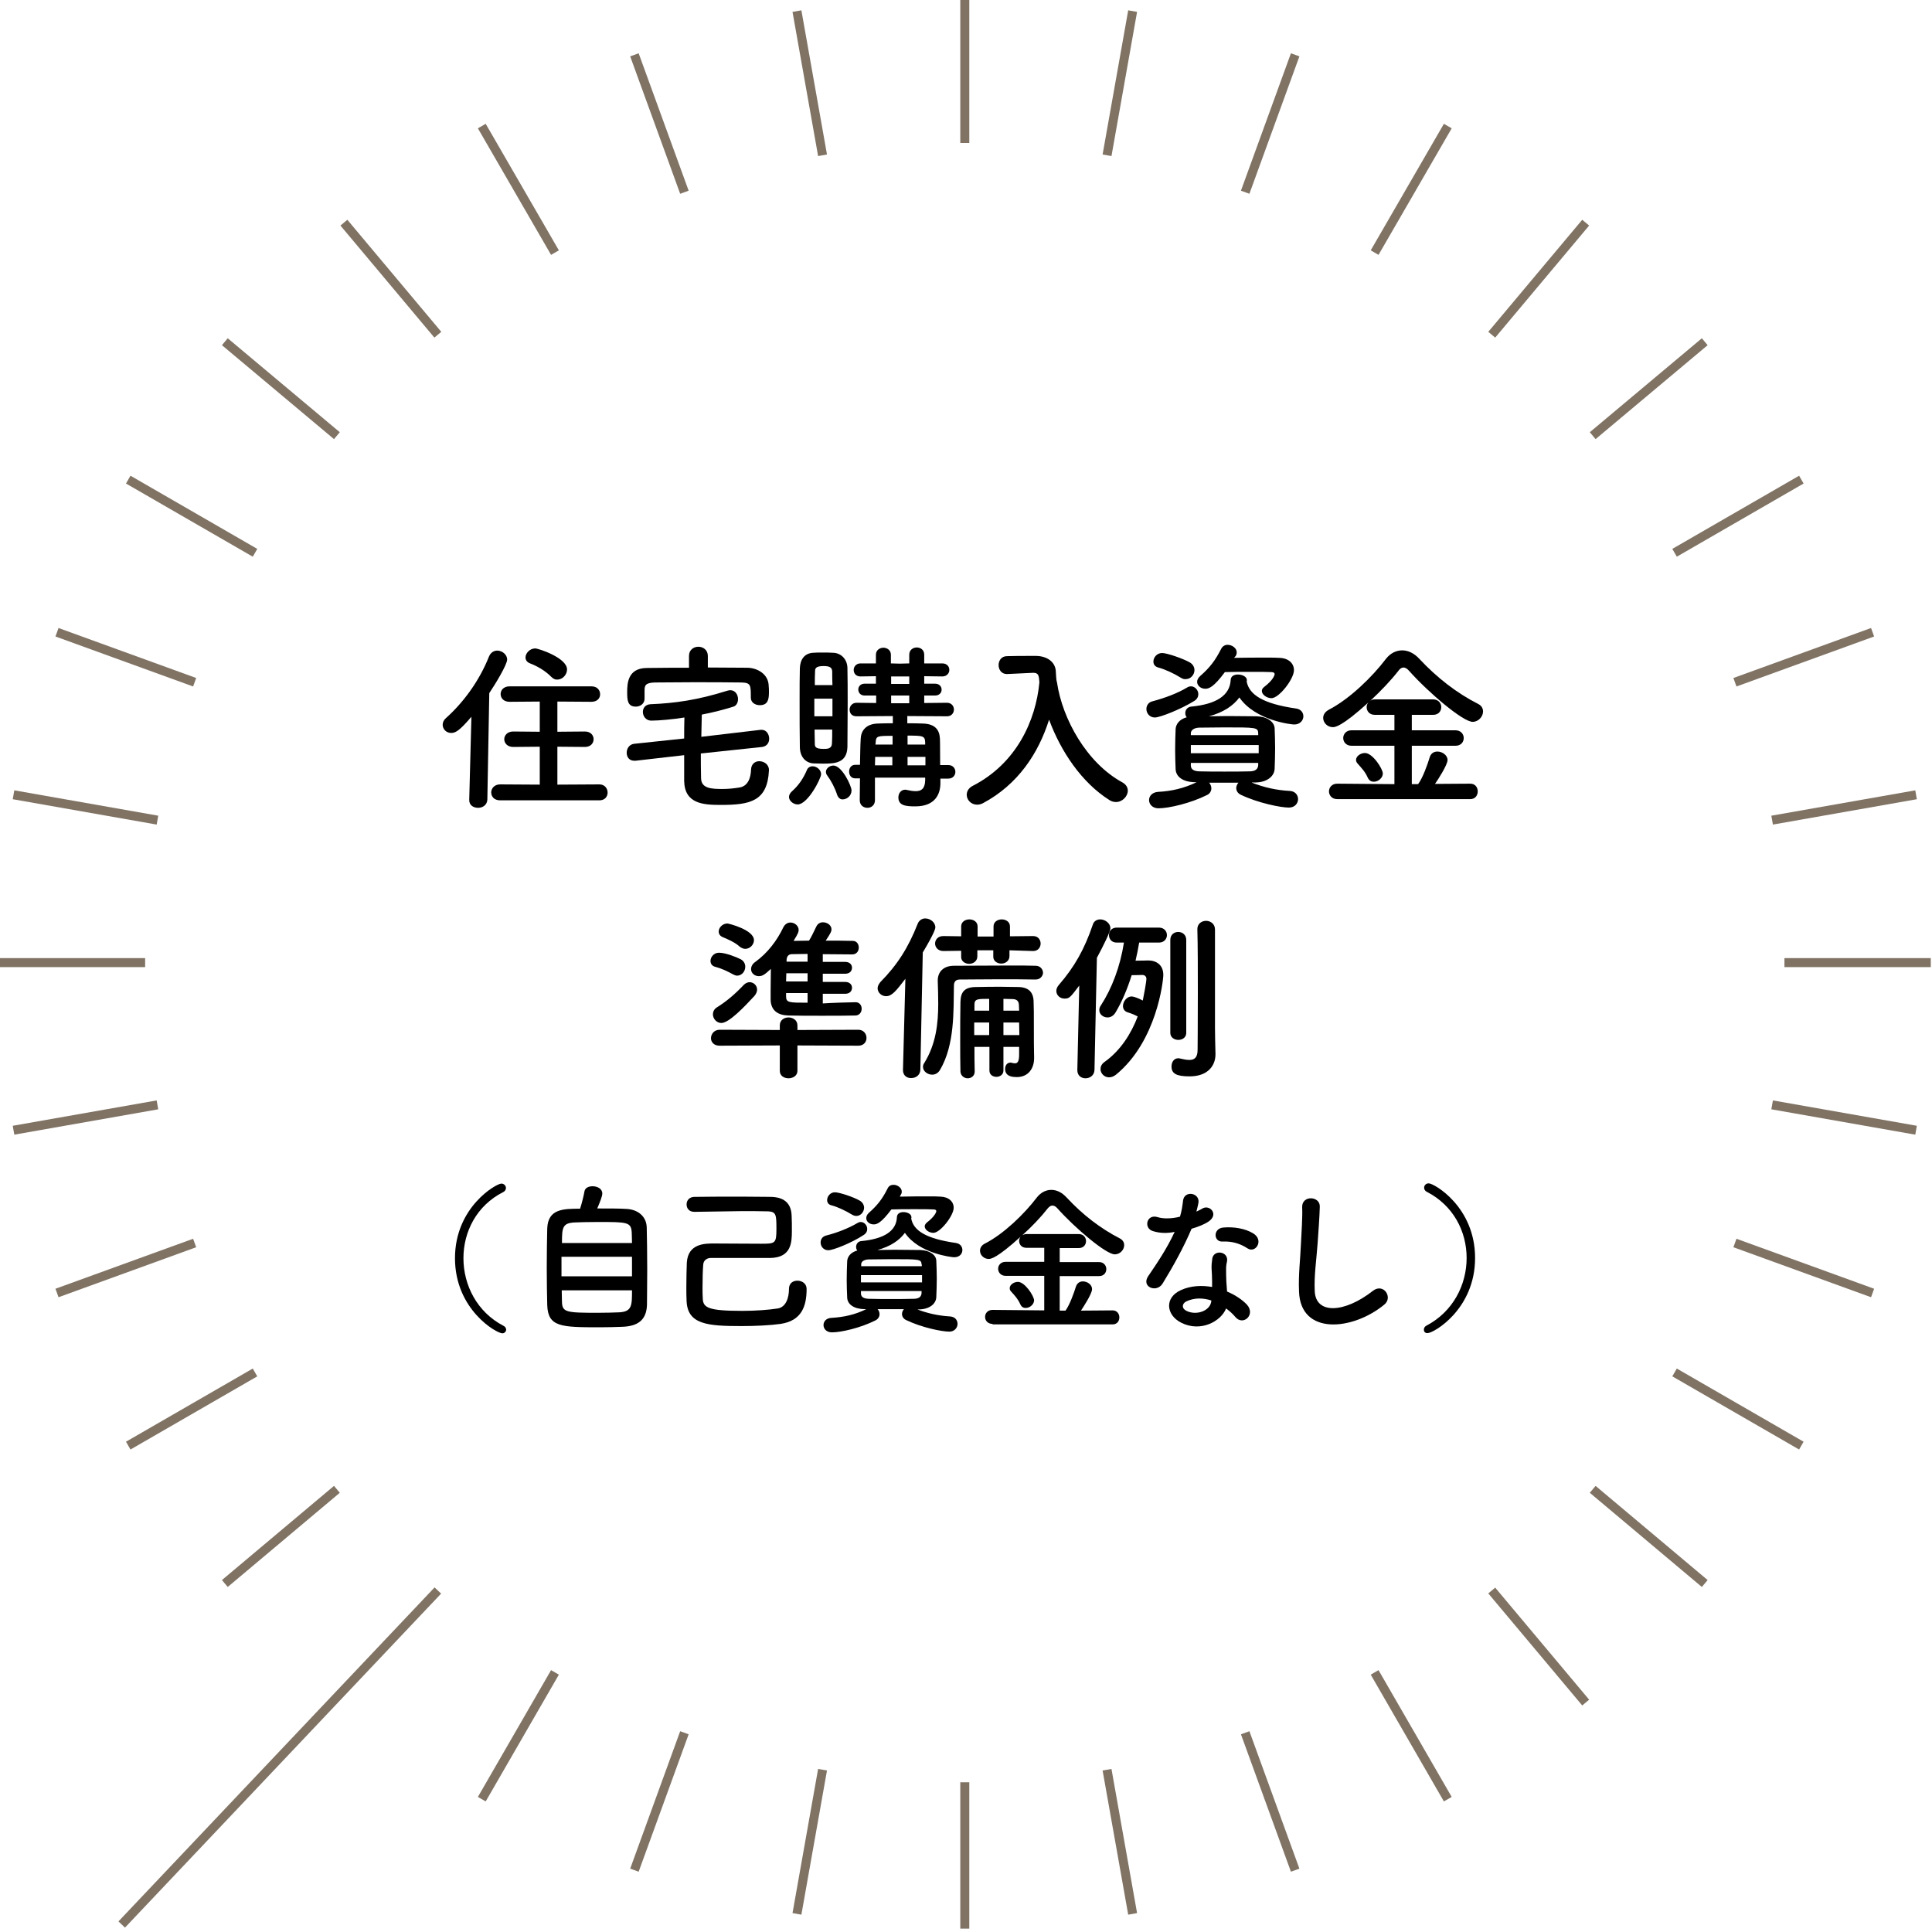 <?xml version="1.0" encoding="utf-8"?>
<!-- Generator: Adobe Illustrator 26.4.1, SVG Export Plug-In . SVG Version: 6.00 Build 0)  -->
<svg version="1.1" id="レイヤー_1" xmlns="http://www.w3.org/2000/svg" xmlns:xlink="http://www.w3.org/1999/xlink" x="0px"
	 y="0px" viewBox="0 0 800 800" style="enable-background:new 0 0 800 800;" xml:space="preserve">
<style type="text/css">
	.st0{fill:none;stroke:#807364;stroke-width:3.733;stroke-miterlimit:10;}
</style>
<g>
	<g>
		<path d="M195.2,296.8c-5.1,6-6.7,6.7-8.4,6.7c-2,0-3.5-1.6-3.5-3.4c0-0.9,0.4-1.9,1.3-2.7c7.3-6.5,13.9-15.5,17.9-25.6
			c0.7-1.6,2-2.4,3.4-2.4c2,0,4.1,1.6,4.1,3.7c0,2.1-4.9,10.2-7.4,13.9l-0.8,44.1c-0.1,2.2-1.9,3.4-3.8,3.4s-3.7-1-3.7-3.2
			c0-0.1,0-0.1,0-0.1L195.2,296.8z M207.1,331.4c-2.5,0-3.7-1.6-3.7-3.3c0-1.6,1.3-3.3,3.7-3.3l16.4,0.1v-15.7l-11,0.1
			c-2.4,0-3.7-1.6-3.7-3.2c0-1.6,1.3-3.2,3.7-3.2l11,0.1v-12.5l-12.5,0.1c-2.5,0-3.7-1.6-3.7-3.2c0-1.6,1.2-3.2,3.7-3.2h33.9
			c2.4,0,3.6,1.6,3.6,3.3c0,1.6-1.2,3.1-3.6,3.1l-14.1-0.1v12.5l11.4-0.1c2.4,0,3.6,1.6,3.6,3.2c0,1.6-1.2,3.2-3.6,3.2l-11.4-0.1
			v15.7l17.4-0.1c2.2,0,3.4,1.7,3.4,3.4c0,1.6-1.1,3.2-3.4,3.2H207.1z M228.3,280.3c-2.7-2.8-6.4-4.7-8.8-5.6
			c-1.3-0.5-1.9-1.4-1.9-2.5c0-1.7,1.8-3.7,4-3.7c1.4,0,13.2,3.9,13.2,8.7c0,2.2-1.9,4.2-4,4.2C230,281.5,229.1,281.1,228.3,280.3z"
			/>
		<path d="M290.2,312c0,3.4,0,6.8,0.1,10.3c0.1,4.2,4.3,4.4,8.9,4.4c2.2,0,4.4-0.2,6.9-0.6c3.6-0.5,4.8-4,4.9-7.5
			c0.1-2.3,1.7-3.4,3.4-3.4c1.9,0,4,1.3,4,3.6c0,0.1,0,0.1,0,0.2c-0.6,12.8-7.8,14.3-19.9,14.3c-7.2,0-15-0.4-15.2-9.9v-10.7
			l-20.1,2.3c-0.2,0-0.4,0-0.6,0c-2.1,0-3.1-1.6-3.1-3.3c0-1.7,1-3.4,3-3.7l20.8-2.2c0-2.9,0-5.7,0.1-8.7
			c-4.3,0.7-10.4,1.3-13.7,1.3c-2.2,0-3.5-1.8-3.5-3.6c0-1.6,1-3.1,3.2-3.2c10-0.4,19.4-1.7,31.8-5.6c0.4-0.1,0.8-0.2,1.2-0.2
			c2.1,0,3.2,1.9,3.2,3.7c0,1.3-0.6,2.7-1.9,3.1c-3.8,1.2-8.4,2.4-13.1,3.3c-0.1,3.1-0.1,6.1-0.2,9.2l24.6-2.9c0.1,0,0.3,0,0.4,0
			c2,0,3.1,1.9,3.1,3.7c0,1.6-0.9,3.1-2.9,3.4L290.2,312z M293.1,276.4c5.5,0,11.1,0.1,16.5,0.1c4,0.1,8.6,2.6,8.7,7.5
			c0.1,0.9,0.1,1.7,0.1,2.6c0,3-0.4,5.4-3.8,5.4c-1.9,0-3.7-1.1-3.7-3.1c0-0.1,0-0.1,0-0.1c0-5.2,0-6.1-4-6.2
			c-6-0.1-13.1-0.1-19.9-0.1c-5.7,0-11.2,0.1-15.8,0.1c-4,0.1-4.3,1.3-4.3,3.3v3.3v0.1c0,2.1-1.8,3.3-3.6,3.3c-3.5,0-3.6-2.8-3.6-6
			c0-3.5,0.2-9.9,8-10c5.8-0.1,11.7-0.1,17.6-0.1v-4.9c0-2.5,1.9-3.8,3.9-3.8c1.9,0,3.9,1.3,3.9,3.8V276.4z"/>
		<path d="M326.7,330c0-0.7,0.4-1.6,1.2-2.3c2.8-2.5,4.7-5.3,6.2-8.8c0.4-1.1,1.4-1.6,2.4-1.6c1.6,0,3.5,1.4,3.5,3.3
			c0,1.7-5.5,12.5-9.7,12.5C328.5,333.1,326.7,331.6,326.7,330z M340.7,316.2c-1.3,0-2.7-0.1-4-0.1c-3.4-0.3-5.5-3-5.5-6.9
			c-0.1-5.2-0.1-12.5-0.1-19.3c0-4.9,0-9.6,0.1-13.1c0.1-3.7,1.9-6.3,5.5-6.5c1.1-0.1,2.4-0.1,3.6-0.1c1.6,0,3.3,0,4.7,0.1
			c3.4,0.1,5.8,2.8,5.9,6.2c0.1,4.3,0.1,9.6,0.1,14.9c0,6.5-0.1,13.1-0.1,17.9C350.7,316.1,345.5,316.2,340.7,316.2z M344.7,289.3
			h-7.5v7.3h7.5V289.3z M344.7,283.7c-0.1-2.1-0.1-4-0.1-5.7c-0.1-1.6-1-2.2-3.6-2.2c-3.5,0-3.5,1.2-3.5,2.3
			c-0.1,1.5-0.1,3.4-0.1,5.6H344.7z M337.3,302.2c0,2.2,0.1,4.2,0.1,5.7c0,1.2,0.1,2.2,3.6,2.2c1.6,0,3.4,0,3.5-2.3
			c0.1-1.6,0.1-3.6,0.1-5.7H337.3z M346.6,329c-0.9-2.8-2.5-5.8-4-7.8c-0.4-0.5-0.6-1-0.6-1.6c0-1.4,1.5-2.6,3.1-2.6
			c3.5,0,7.5,8.4,7.5,10.3c0,2.2-1.9,3.7-3.6,3.7C348.1,331.1,347.1,330.5,346.6,329z M389.4,322.3v1.8c0,0.1,0,0.1,0,0.2
			c0,4.2-1.9,9.6-10.4,9.6c-3.9,0-7-0.3-7-3.7c0-1.6,1-3.2,2.8-3.2c0.2,0,0.4,0,0.7,0.1c1.3,0.3,2.6,0.5,3.7,0.5
			c2.3,0,3.8-1,3.9-4.5V322h-20.8v9.3c0,2.2-1.6,3.2-3.1,3.2c-1.6,0-3.2-1-3.2-3.2c0-3,0.1-6,0.1-9h-2c-1.7,0-2.5-1.4-2.5-2.8
			c0-1.4,0.8-2.8,2.5-2.8h2c0.1-4,0.1-7.6,0.3-10.8c0.1-3,1.9-6.2,7.2-6.3c1.8-0.1,3.9-0.1,6.1-0.1v-3l-15,0.1h-0.1
			c-1.9,0-2.8-1.3-2.8-2.8c0-1.3,1-2.8,2.9-2.8l8.1,0.1V288H358c-1.7,0-2.6-1.2-2.6-2.5c0-1.2,0.9-2.4,2.6-2.4h4.7v-3.1l-6.4,0.1
			c-1.9,0-2.8-1.3-2.8-2.7c0-1.3,1-2.7,2.8-2.7h6.4v-3.6c0-1.9,1.6-2.9,3.1-2.9s3.1,1,3.1,2.9v3.6l3.7,0.1l3.9-0.1v-3.6
			c0-2,1.6-3,3.1-3c1.6,0,3.1,1,3.1,3v3.6h7.5c1.9,0,2.9,1.3,2.9,2.7c0,1.3-1,2.7-2.9,2.7l-7.5-0.1v3.1h4.5c1.8,0,2.7,1.2,2.7,2.5
			c0,1.2-0.9,2.4-2.7,2.4h-4.5v3.1l9.4-0.1c1.9,0,2.9,1.4,2.9,2.8c0,1.4-1,2.8-2.8,2.8h-0.1l-16.4-0.1v3c2.2,0,4.4,0,6.3,0.1
			c5.5,0.1,7,2.9,7.2,6.2c0,0.3,0.1,1.4,0.1,11h3.4c1.9,0,2.9,1.4,2.9,2.8c0,1.4-1,2.8-2.9,2.8H389.4z M369.6,313.4h-7.2
			c0,1.1-0.1,2.3-0.1,3.5h7.2V313.4z M369.6,304.7c-6.3,0-6.9,0-7,2.8l-0.1,0.8h7.1V304.7z M376.5,280.1h-7.5v3.1h7.5V280.1z
			 M376.5,288h-7.5v3.2h7.5V288z M383.1,307.5c-0.1-2.8-0.8-2.9-7.3-2.9v3.7h7.3V307.5z M383.2,313.4h-7.4v3.5h7.4V313.4z"/>
		<path d="M437.7,282.7c2.2,14.9,12.2,33.2,27.1,41.3c1.6,0.9,2.2,2.2,2.2,3.4c0,2.3-2.2,4.7-4.9,4.7c-0.8,0-1.8-0.2-2.7-0.8
			c-11.6-7.3-20.2-20.3-25-33.3c-4.4,13.9-12.8,26.8-27.4,34.6c-0.8,0.4-1.6,0.6-2.4,0.6c-2.5,0-4.3-2-4.3-4.1
			c0-1.3,0.7-2.8,2.5-3.7c18.1-9.3,26.1-27,27.6-42.9c-0.2-2.8-0.4-3.9-2.5-3.9c-0.1,0-0.1,0-0.2,0l-10.6,0.5c-0.1,0-0.1,0-0.2,0
			c-2.2,0-3.4-1.8-3.4-3.7c0-1.8,1.1-3.7,3.5-3.7c3-0.1,6.4-0.1,9.7-0.1c0.8,0,1.6,0,2.4,0c4.5,0.1,8,2.5,8.1,6.6
			c0.1,1.3,0.1,2.8,0.4,4.2h0.1L437.7,282.7z"/>
		<path d="M478.2,297.1c-2.2,0-3.5-1.8-3.5-3.5c0-1.4,0.8-2.8,2.5-3.2c4.9-1.3,10.4-3.3,14.5-5.8c0.5-0.3,1-0.4,1.5-0.4
			c1.6,0,3,1.6,3,3.2c0,1-0.4,2-1.6,2.8C488.6,293.9,480.2,297.1,478.2,297.1z M518.4,324.1c5.2,2,10.1,3.1,15.6,3.4
			c2.4,0.1,3.5,1.8,3.5,3.4c0,1.7-1.3,3.5-3.8,3.5c-3.4,0-12.8-1.9-19.9-5.3c-1.3-0.6-1.9-1.7-1.9-2.8c0-0.8,0.4-1.6,0.9-2.2
			c-2.8,0-5.5,0-8.1,0c-1.3,0-2.7,0-4,0c0.5,0.6,0.9,1.5,0.9,2.3c0,1-0.5,2.2-1.8,2.8c-6.8,3.4-15.8,5.5-20.1,5.5
			c-2.5,0-3.9-1.7-3.9-3.4c0-1.6,1.2-3.2,3.7-3.4c5.7-0.3,10.8-1.5,16-4h-0.7c-5.1-0.1-7.8-2.3-8-5.3c-0.1-2.6-0.2-5.3-0.2-8
			c0-3.1,0.1-6,0.2-8.7c0.1-1.9,1.4-4,4.6-4.9c-0.4-0.4-0.6-1.1-0.6-1.7c0-1.3,0.8-2.5,2.4-2.7c10.4-1,16.1-4.6,16.4-11.1
			c0.1-1.6,1.5-2.2,3-2.2c1.8,0,3.7,0.9,3.7,2.3c0,0.1,0,0.2,0,0.3l-0.1,0.2c1,5.5,6.6,9.3,20.6,11.3c1.9,0.3,2.9,1.7,2.9,3.2
			c0,1.6-1.3,3.4-3.8,3.4c-1.1,0-16.1-1.6-22.7-11.2c-2.5,3.4-6.6,6.2-12.6,7.8c2.6,0,5.2-0.1,7.9-0.1c3.8,0,7.7,0.1,11.8,0.1
			c4.3,0.1,7.3,2.2,7.5,4.9c0.1,2.8,0.2,5.6,0.2,8.4s-0.1,5.5-0.2,8.4c-0.1,3.1-3.1,5.6-7.8,5.7H518.4z M488.9,280.6
			c-2.7-1.7-6.6-3.5-9.3-4.2c-1.4-0.4-2-1.3-2-2.5c0-1.6,1.4-3.5,3.6-3.5c2,0,8.4,2.2,11.3,3.8c1.5,0.8,2.1,2.1,2.1,3.3
			c0,1.9-1.6,3.7-3.5,3.7C490.3,281.3,489.7,281.1,488.9,280.6z M521.2,308.5h-28.1v3.4h28.1V308.5z M521,303.6
			c-0.1-2.4-0.9-2.4-13.9-2.4c-3.6,0-7.2,0.1-10.6,0.1c-2.2,0.1-3.3,1.1-3.4,2.2v0.9H521V303.6z M521,315.9h-27.9v1.2
			c0.1,1.6,1.4,2.2,3.4,2.3c3.4,0.1,6.9,0.1,10.5,0.1c3.6,0,7.2,0,10.7-0.1c2.1-0.1,3.2-0.9,3.3-2.6V315.9z M511,272.4
			c4.3-0.1,9.3-0.1,13.6-0.1c1.9,0,3.7,0,5.1,0.1c3.9,0.1,6.1,2.3,6.1,5.1c0,3.7-6.2,11.6-9.3,11.6c-2,0-4-1.5-4-3
			c0-0.6,0.3-1.1,0.9-1.6c3.8-2.9,4.4-4.9,4.4-5.4c0-0.4-0.4-0.8-1.3-0.8c-1.6-0.1-5-0.1-8.7-0.1c-3.7,0-7.6,0-10.6,0.1
			c-4.6,6.2-6.6,6.9-8.1,6.9c-1.9,0-3.4-1.3-3.4-2.9c0-0.7,0.4-1.6,1.3-2.4c4-3.5,6.2-6.4,8.7-11.3c0.6-1.1,1.6-1.6,2.6-1.6
			c1.9,0,3.8,1.4,3.8,3.1c0,0.5-0.1,1-0.4,1.5L511,272.4z"/>
		<path d="M553.7,330.9c-2.2,0-3.4-1.6-3.4-3.2c0-1.6,1.2-3.2,3.4-3.2l23.7,0.2v-15.9h-17.8c-2.2,0-3.4-1.6-3.4-3.2
			c0-1.6,1.2-3.2,3.4-3.2h17.8V296h-8.1c-2.3,0-3.4-1.6-3.4-3.2c0-0.7,0.2-1.3,0.7-1.9c-10.9,9.9-13.7,10.2-14.7,10.2
			c-2.3,0-4-1.9-4-3.8c0-1.3,0.7-2.5,2.3-3.4c8.7-4.5,18.1-13.7,23.7-21.1c1.8-2.3,4.2-3.5,6.7-3.5c2.4,0,4.9,1.1,7.1,3.5
			c7.3,7.8,15.5,14.2,24.4,18.7c1.4,0.7,2,1.9,2,3.1c0,2.1-1.9,4.3-4.3,4.3c-4,0-18.2-12-26.4-21.2c-0.8-0.9-1.6-1.3-2.2-1.3
			c-0.7,0-1.5,0.4-2.1,1.3c-3.1,4-7.3,8.4-11.7,12.5c0.5-0.4,1.2-0.6,2-0.6h24c2.2,0,3.4,1.6,3.4,3.2c0,1.6-1.1,3.2-3.4,3.2h-8.8
			v6.4h18.1c2.2,0,3.4,1.6,3.4,3.2c0,1.6-1.1,3.2-3.4,3.2h-18.1v15.9h2.6c1.9-2.5,3.9-8.1,4.8-11.1c0.5-1.7,1.8-2.4,3.2-2.4
			c2,0,4.2,1.5,4.2,3.5c0,2-4,8.2-5.2,9.9l14.6-0.1c2.1,0,3.1,1.6,3.1,3.2c0,1.6-1,3.2-3.1,3.2H553.7z M568.9,323.7
			c-1,0-1.9-0.4-2.5-1.6c-1.2-2.7-2.5-3.9-4.3-6c-0.4-0.4-0.6-1-0.6-1.4c0-1.6,1.9-2.9,3.7-2.9c3.2,0,7.4,6.6,7.4,8.5
			C572.6,322.1,570.7,323.7,568.9,323.7z"/>
		<path d="M303.6,403.5c-2.3-1.3-4.9-2.5-7.2-3.1c-1.5-0.3-2.2-1.3-2.2-2.5c0-1.6,1.4-3.4,3.5-3.4c2.8,0,7.2,1.8,9,2.7
			c1.3,0.7,1.9,1.9,1.9,3.1c0,1.9-1.4,3.7-3.4,3.7C304.8,404,304.2,403.8,303.6,403.5z M330.2,432.9v10.5c0,2-1.8,3.1-3.7,3.1
			c-1.8,0-3.6-1-3.6-3.1v-10.5l-24.9,0.1c-2.5,0-3.6-1.6-3.6-3.1c0-1.7,1.3-3.5,3.6-3.5l24.9,0.1v-1.9c0-2.2,1.8-3.3,3.6-3.3
			c1.8,0,3.7,1.1,3.7,3.3v1.9l25.2-0.1c2.2,0,3.4,1.7,3.4,3.4c0,1.6-1.1,3.2-3.4,3.2L330.2,432.9z M298.7,423.6
			c-2,0-3.5-1.8-3.5-3.6c0-1,0.5-2.2,1.7-2.9c4-2.5,7.5-5.5,11.1-9.3c0.7-0.7,1.6-1.1,2.4-1.1c1.6,0,3.1,1.3,3.1,3.1
			c0,0.8-0.4,1.8-1.2,2.7C308.4,416.7,301.9,423.6,298.7,423.6z M306.3,392c-1.9-1.8-5.2-3.2-6.9-3.9c-1.3-0.5-1.8-1.4-1.8-2.4
			c0-1.6,1.6-3.3,3.6-3.3c0.5,0,11,2.6,11,6.9c0,1.9-1.7,3.6-3.6,3.6C307.9,392.9,307.1,392.6,306.3,392z M354.3,415
			c1.6,0,2.5,1.3,2.5,2.7c0,1.3-0.8,2.7-2.5,2.8c-4.3,0.1-9.2,0.1-14,0.1c-4.9,0-9.6,0-13.8-0.1c-4.2-0.1-7.3-1.9-7.4-6.6
			c0-1,0-2.2,0-3.4c0-3.1,0.1-6.3,0.1-9.3c-2.5,2.3-3.4,3-5,3c-1.8,0-3.2-1.3-3.2-2.9c0-1,0.5-2.2,1.9-3.1
			c4.9-3.6,8.8-8.6,11.5-14.3c0.7-1.3,1.8-1.9,2.9-1.9c1.7,0,3.4,1.3,3.4,3.1c0,0.7-0.1,1.3-2.1,4.5c2.1,0,4.2-0.1,6.4-0.1
			c1-1.6,1.7-3.1,3-5.8c0.6-1.3,1.7-1.8,2.8-1.8c1.7,0,3.5,1.2,3.5,2.9c0,0.7-0.2,1.5-2.4,4.7c3.8,0,7.6,0,11.2,0.1
			c1.7,0,2.5,1.4,2.5,2.8c0,1.4-0.9,2.8-2.7,2.8c-4,0-8.1-0.1-12.2-0.1v3.2h9.3c1.9,0,2.8,1.2,2.8,2.4c0,1.3-0.9,2.5-2.8,2.5h-9.3
			v3.4h9.3c1.9,0,2.8,1.2,2.8,2.4c0,1.3-0.9,2.5-2.8,2.5h-9.3v4C345.3,415.2,350,415.1,354.3,415L354.3,415z M334.4,403h-8.8
			c0,1.1-0.1,2.2-0.1,3.4h8.9V403z M334.4,411.2h-8.9v1.3c0,2.7,1.1,2.7,8.9,2.7V411.2z M334.4,395c-2.3,0-4.6,0.1-6.5,0.1
			c-1.1,0-2.1,0.6-2.2,2.4v0.7h8.7V395z"/>
		<path d="M373.9,443.1l1-37.8c-3.7,4.8-5.5,7.2-8,7.2c-1.9,0-3.5-1.5-3.5-3.3c0-0.8,0.4-1.6,1.1-2.5c7.1-7.2,11.6-14.3,15.5-24.2
			c0.6-1.5,1.9-2.2,3.1-2.2c2.1,0,4.2,1.6,4.2,3.7c0,0.3,0,1.7-5.2,10.4l-1,48.6c-0.1,2.2-1.9,3.4-3.7,3.4
			C375.6,446.5,373.9,445.4,373.9,443.1L373.9,443.1z M428.8,405.6c-4.3-0.1-9.9-0.1-15.5-0.1c-5.6,0-11.3,0.1-15.9,0.1
			c-1.6,0-2.4,0.9-2.4,2.5c-0.2,10.5,0.4,24.5-5.8,35c-0.8,1.3-2,1.9-3.2,1.9c-1.9,0-3.8-1.4-3.8-3.2c0-0.5,0.1-1.1,0.5-1.6
			c4.9-7.9,5.8-16.5,5.8-24.6c0-3.2-0.1-6.4-0.2-9.5c0-0.1,0-0.1,0-0.1c0-3.4,2.2-6.1,6.7-6.1c6.9,0,15.8-0.1,23.5-0.1
			c3.9,0,7.4,0,10.3,0.1c2,0,3.1,1.5,3.1,3C431.8,404.1,430.8,405.6,428.8,405.6L428.8,405.6z M418,393.5v2.4c0,2-1.7,3.1-3.4,3.1
			c-1.6,0-3.3-1-3.3-2.8v-2.7h-6.6v2.5c0,2-1.7,3.1-3.4,3.1c-1.6,0-3.3-1-3.3-2.8v-2.6l-7.4,0.1c-2.2,0-3.4-1.6-3.4-3.1
			s1.1-3.1,3.4-3.1l7.4,0.1v-4.1c0-1.9,1.7-2.9,3.4-2.9c1.7,0,3.4,1,3.4,2.9v4.2h6.6v-4.2c0-1.9,1.7-2.9,3.4-2.9
			c1.7,0,3.4,1,3.4,2.9v4.1l9.6-0.1c2.1,0,3.1,1.6,3.1,3.1s-1,3.1-3.1,3.1L418,393.5z M422,433.5h-6.5v9.8c0,1.7-1.5,2.6-2.9,2.6
			c-1.5,0-2.9-0.9-2.9-2.6v-9.8h-6.2c0,3.4,0,6.8,0.1,10.1v0.1c0,1.8-1.4,2.8-2.9,2.8c-1.4,0-2.9-1-3-2.8c-0.1-4-0.1-8.2-0.1-12.4
			c0-5.8,0-11.6,0.1-16.4c0.1-4.3,1.8-6.2,6.6-6.2c4-0.1,7-0.1,10.3-0.1c2.2,0,4.4,0.1,7.1,0.1c4.3,0.1,6.3,2.2,6.3,6.3
			c0.1,1.9,0.1,5.5,0.1,9c0,5.9,0,10.8,0.1,13.7c0,0.1,0,0.3,0,0.5c0,4.1-2.3,7.8-7.2,7.8c-4.2,0-4.8-1.9-4.8-3.4
			c0-1.3,0.7-2.6,2.2-2.6c0.2,0,0.4,0,0.6,0.1c0.4,0.1,0.9,0.2,1.3,0.2c1,0,1.7-0.7,1.7-3.6V433.5z M409.6,423.4h-6.2v5.2h6.2V423.4
			z M409.6,413.6c-4.8,0-6.1,0-6.1,2.4v2.5h6.1V413.6z M422,418.5c0-1-0.1-1.8-0.1-2.5c-0.1-1.3-0.7-2.2-2.4-2.3
			c-1.5,0-2.8-0.1-4-0.1v4.9H422z M415.5,423.4v5.2h6.6c0-1.6-0.1-3.4-0.1-5.2H415.5z"/>
		<path d="M446.1,443.1l0.8-35c-3.7,4.9-4.1,5.4-6.1,5.4c-1.9,0-3.4-1.4-3.4-3.2c0-0.7,0.3-1.6,1-2.4c6.6-7.6,10.7-15,14.1-25
			c0.5-1.6,1.8-2.2,3.1-2.2c2,0,4.2,1.6,4.2,3.7c0,1.3-3,7.4-5.6,12.2l-1,46.5c-0.1,2.2-1.9,3.4-3.7,3.4
			C447.7,446.5,446.1,445.4,446.1,443.1L446.1,443.1z M471.7,390.3c-0.4,2.5-0.9,5-1.5,7.5c2.6,0,5-0.1,5.2-0.1c3.5,0,6.3,1.9,6.3,6
			c0,2.4-2.7,27.5-19.6,41.3c-1,0.8-2,1.1-2.9,1.1c-1.9,0-3.5-1.6-3.5-3.4c0-1,0.4-2.1,1.7-3c6.6-4.7,11-11.7,13.7-18.8
			c-1.3-0.7-2.5-1.2-4.1-1.7c-1.4-0.4-2-1.5-2-2.6c0-1.9,1.6-4,3.6-4c0.7,0,2.8,0.7,4.6,1.7c0.4-1.8,1.5-7.8,1.5-9
			c0-1.1-0.9-1.6-1.6-1.6c0,0-2.5,0.1-4.5,0.1c-1.8,5.8-4.1,11.1-6.6,15.3c-0.9,1.6-2.2,2.2-3.4,2.2c-1.8,0-3.4-1.3-3.4-3
			c0-0.6,0.1-1.2,0.6-1.9c4.6-7.1,8-16,9.6-26.1h-3c-2.2,0-3.2-1.6-3.2-3.1s1-3.1,3.2-3.1h17.5c2.2,0,3.3,1.6,3.3,3.1
			s-1.1,3.1-3.3,3.1H471.7z M484.6,389.2c0-2.2,1.6-3.3,3.3-3.3c1.6,0,3.3,1.1,3.3,3.3v38.5c0,1.9-1.6,2.9-3.3,2.9
			c-1.6,0-3.3-1-3.3-2.9V389.2z M503.1,425.7c0,1.2,0.1,8,0.2,10.6c0,0.1,0,0.2,0,0.3c0,4.6-3.1,9.1-10.7,9.1
			c-5.6,0-7.5-1.2-7.5-4.1c0-1.8,1-3.4,2.8-3.4c0.2,0,0.4,0,0.7,0.1c1.3,0.3,2.7,0.6,3.9,0.6c2,0,3.4-0.9,3.4-4.2
			c0,0,0.1-10.9,0.1-23.4c0-9.3,0-19.5-0.2-26.5c0-0.1,0-0.1,0-0.1c0-2.2,1.8-3.4,3.6-3.4c1.8,0,3.7,1.2,3.7,3.6V425.7z"/>
		<path d="M208,552.1c-2.4,0-19.6-9.8-19.6-31.1c0-21.2,17.1-30.9,19.2-30.9c1.1,0,1.9,0.9,1.9,1.8c0,0.6-0.3,1.3-1.1,1.7
			c-11.1,5.6-16.5,16.5-16.5,27.4c0,11.1,5.6,22.3,16.6,28c0.7,0.3,1.1,1,1.1,1.7C209.5,551.4,208.9,552.1,208,552.1z"/>
		<path d="M259.6,500.6c4.7,0.3,8.1,3.2,8.2,7.7c0.1,4.3,0.2,11.1,0.2,17.6c0,5.6-0.1,11-0.1,14.4c-0.2,6.3-3.8,8.9-10.3,9.1
			c-2.6,0.1-5.9,0.2-9.2,0.2c-16.1,0-21.5-0.1-21.8-9.2c-0.1-4-0.2-9.7-0.2-15.5c0-5.8,0.1-11.8,0.2-16.2c0.3-8.1,6.5-8.2,13.6-8.2
			c0.8-2.5,1.5-5.4,1.8-7.1c0.2-1.5,1.7-2.2,3.4-2.2c1.9,0,4,1,4,3c0,1.1-0.9,3.4-2.1,6.2C252,500.4,257,500.4,259.6,500.6z
			 M261.7,520.4h-29.2v8.1h29.2V520.4z M261.7,514.7c0-1.5-0.1-3-0.1-4.1c-0.2-4.6-1.7-4.6-14-4.6c-4,0-7.8,0.1-9.9,0.2
			c-4.8,0.3-5,2.2-5,8.5H261.7z M232.6,534.2c0,1.8,0.1,3.5,0.1,4.8c0.1,4.4,1.7,4.6,14.9,4.6c3.3,0,6.7-0.1,8.9-0.2
			c5.2-0.3,5.2-2.9,5.2-9.1H232.6z"/>
		<path d="M287.5,501.8c-2.2,0-3.2-1.5-3.2-3.1s1.1-3.1,3.3-3.1c6.5-0.1,12.8-0.1,19.2-0.1c4.2,0,8.3,0.1,12.4,0.1
			c5,0.1,8.4,2.2,8.6,7.8c0.1,1.9,0.1,4,0.1,6.1c0,5-0.2,11.2-8.9,11.4c-1.7,0-3.5,0-5.4,0c-5.4,0-11.4,0-15.6,0c-1.5,0-2.8,0-3.7,0
			c-1.7,0-3,1.1-3.1,2.7c-0.2,2.2-0.3,5.9-0.3,9.4c0,1.7,0,3.2,0.1,4.6c0.1,3.9,2.2,5.2,16.4,5.2c5.4,0,10.9-0.4,14.7-1
			c3.4-0.6,4.6-4.5,4.6-8.1c0-2.4,1.7-3.4,3.5-3.4c1.9,0,3.8,1.2,3.8,3.4c0,7.1-2,13.2-10.8,14.5c-4.4,0.6-10.3,0.9-16.2,0.9
			c-14.1,0-22.3-0.7-22.7-10.4c-0.1-1.7-0.1-3.8-0.1-5.7c0-3.8,0.1-7.6,0.2-10.2c0.5-7.9,7.5-7.9,11.2-7.9c5.2,0,13,0.1,19.6,0.1
			c5.8,0,6.3-0.1,6.3-6.1c0-5.8-0.1-7.1-3.3-7.3c-3.6-0.1-7.3-0.1-11.1-0.1C300.8,501.6,294.3,501.7,287.5,501.8L287.5,501.8z"/>
		<path d="M343,517.7c-2,0-3.2-1.6-3.2-3.2c0-1.3,0.7-2.5,2.3-2.9c4.4-1.1,9.3-3,13-5.2c0.5-0.3,0.9-0.4,1.3-0.4
			c1.5,0,2.7,1.4,2.7,2.9c0,0.9-0.4,1.8-1.5,2.5C352.4,514.8,344.9,517.7,343,517.7z M379.3,542c4.6,1.8,9.1,2.8,14,3.1
			c2.2,0.1,3.2,1.6,3.2,3.1c0,1.5-1.2,3.2-3.4,3.2c-3.1,0-11.5-1.7-17.9-4.8c-1.1-0.5-1.7-1.5-1.7-2.5c0-0.7,0.3-1.5,0.8-2
			c-2.5,0-4.9,0-7.3,0c-1.2,0-2.4,0-3.6,0c0.5,0.5,0.8,1.3,0.8,2.1c0,0.9-0.5,1.9-1.6,2.5c-6.1,3.1-14.2,5-18.1,5
			c-2.3,0-3.5-1.5-3.5-3c0-1.5,1.1-2.9,3.3-3c5.1-0.3,9.7-1.3,14.4-3.6H358c-4.6-0.1-7.1-2.1-7.2-4.8c-0.1-2.4-0.2-4.8-0.2-7.2
			c0-2.8,0.1-5.4,0.2-7.9c0.1-1.7,1.3-3.6,4.2-4.4c-0.4-0.4-0.5-1-0.5-1.5c0-1.1,0.7-2.3,2.2-2.4c9.3-0.9,14.5-4.1,14.7-10
			c0.1-1.4,1.3-2,2.7-2c1.6,0,3.3,0.8,3.3,2.1c0,0.1,0,0.2,0,0.3l-0.1,0.2c0.9,5,6,8.4,18.6,10.2c1.7,0.3,2.6,1.5,2.6,2.9
			c0,1.5-1.1,3-3.4,3c-1,0-14.5-1.5-20.4-10.1c-2.3,3.1-5.9,5.6-11.4,7.1c2.4,0,4.7-0.1,7.1-0.1c3.4,0,6.9,0.1,10.6,0.1
			c3.9,0.1,6.6,2,6.7,4.4c0.1,2.6,0.2,5,0.2,7.5c0,2.5-0.1,5-0.2,7.6c-0.1,2.8-2.8,5-7.1,5.1H379.3z M352.7,502.9
			c-2.4-1.5-6-3.2-8.4-3.8c-1.3-0.3-1.8-1.2-1.8-2.2c0-1.5,1.3-3.2,3.2-3.2c1.8,0,7.6,1.9,10.2,3.4c1.3,0.7,1.9,1.9,1.9,3
			c0,1.7-1.4,3.4-3.2,3.4C354,503.5,353.4,503.3,352.7,502.9z M381.8,528h-25.3v3h25.3V528z M381.6,523.6c-0.1-2.2-0.8-2.2-12.5-2.2
			c-3.2,0-6.5,0.1-9.5,0.1c-2,0.1-3,1-3,2v0.8h25.1V523.6z M381.6,534.6h-25.1v1.1c0.1,1.5,1.3,2,3.1,2.1c3,0.1,6.2,0.1,9.4,0.1
			c3.2,0,6.5,0,9.6-0.1c1.9-0.1,2.9-0.8,3-2.4V534.6z M372.6,495.5c3.9-0.1,8.4-0.1,12.2-0.1c1.8,0,3.3,0,4.6,0.1
			c3.5,0.1,5.5,2.1,5.5,4.6c0,3.3-5.6,10.4-8.4,10.4c-1.8,0-3.6-1.3-3.6-2.7c0-0.5,0.3-1,0.8-1.5c3.4-2.6,4-4.4,4-4.8
			c0-0.4-0.3-0.7-1.2-0.7c-1.5-0.1-4.5-0.1-7.9-0.1c-3.3,0-6.9,0-9.5,0.1c-4.2,5.6-6,6.2-7.3,6.2c-1.7,0-3.1-1.1-3.1-2.6
			c0-0.7,0.3-1.5,1.1-2.2c3.6-3.2,5.6-5.8,7.8-10.2c0.5-1,1.4-1.4,2.4-1.4c1.7,0,3.4,1.3,3.4,2.8c0,0.5-0.1,0.9-0.4,1.3L372.6,495.5
			z"/>
		<path d="M411,548.2c-2,0-3.1-1.4-3.1-2.9c0-1.5,1.1-2.9,3.1-2.9l21.4,0.2v-14.3h-16c-2,0-3.1-1.5-3.1-2.9c0-1.5,1.1-2.9,3.1-2.9
			h16v-5.8h-7.3c-2.1,0-3.1-1.4-3.1-2.9c0-0.6,0.2-1.2,0.6-1.7c-9.8,8.9-12.3,9.2-13.2,9.2c-2.1,0-3.6-1.7-3.6-3.4
			c0-1.1,0.6-2.3,2.1-3c7.8-4,16.3-12.3,21.4-19c1.6-2.1,3.8-3.2,6-3.2c2.2,0,4.4,1,6.4,3.2c6.6,7.1,14,12.8,22,16.9
			c1.3,0.7,1.8,1.7,1.8,2.8c0,1.9-1.7,3.8-3.9,3.8c-3.6,0-16.4-10.8-23.8-19.1c-0.7-0.8-1.4-1.1-2-1.1c-0.7,0-1.3,0.4-1.9,1.1
			c-2.8,3.6-6.6,7.6-10.6,11.2c0.5-0.3,1.1-0.5,1.8-0.5h21.6c2,0,3,1.5,3,2.9c0,1.5-1,2.9-3,2.9h-7.9v5.8h16.3c2,0,3,1.5,3,2.9
			c0,1.5-1,2.9-3,2.9h-16.3v14.3h2.4c1.7-2.3,3.5-7.3,4.3-9.9c0.5-1.5,1.6-2.2,2.9-2.2c1.8,0,3.8,1.3,3.8,3.2s-3.6,7.4-4.6,8.9
			l13.1-0.1c1.9,0,2.8,1.5,2.8,2.9c0,1.5-0.9,2.9-2.8,2.9H411z M424.7,541.6c-0.9,0-1.7-0.4-2.2-1.5c-1.1-2.4-2.2-3.5-3.9-5.4
			c-0.4-0.4-0.5-0.9-0.5-1.3c0-1.4,1.7-2.6,3.4-2.6c2.9,0,6.7,5.9,6.7,7.7C428.1,540.2,426.4,541.6,424.7,541.6z"/>
		<path d="M477.5,509.8c-4.1-1.1-2.8-7.3,1.9-5.8c2.2,0.7,5.7,0.7,9.2-0.2c0.7-2.2,1-4.4,1.3-6.8c0.6-4,6.5-3.2,6.4,0.6
			c-0.1,1-0.5,2.5-0.9,4.1c0.8-0.4,1.5-0.7,2.2-1.1c3-2.2,7.3,2,3,5.1c-1.7,1.2-4.4,2.3-7.2,3.1c-3.2,7.6-7.7,15.7-12,22.7
			c-2.5,4-8.9,1.4-6-3c3.8-5.6,7.7-11.3,11-18.4C483,510.8,480.1,510.6,477.5,509.8z M489.1,547.7c-6.3-3.2-7-10.4-0.1-13.5
			c4.2-1.9,8.7-2,12.9-1.3c0-0.7,0-1.5,0-2.4c0-1.7-0.1-3.4-0.2-5c-0.1-1.3,0.1-3.2,0.3-4.5c0.8-3.7,6.7-2.8,6.1,1.2
			c-0.2,1-0.4,1.7-0.4,3.2c0,1.5,0,3.2,0.1,5.2c0.1,1.3,0.2,2.7,0.3,4.2c3.6,1.5,6.5,3.6,8.2,5.4c3.8,4.2-1.6,9-4.8,5.1
			c-1-1.2-2.3-2.4-3.8-3.5C505.6,547.1,497.2,551.8,489.1,547.7z M491.2,538.9c-1.8,0.9-2,2.9,0.1,3.9c4,2,9.5,0.1,10.2-3.6
			c0.1-0.2,0-0.5,0.1-0.7C498.2,537.4,494.5,537.3,491.2,538.9z M506.2,514.1c-3.7,0.2-4-5.4,0.3-5.8c4.4-0.4,9.1,0.4,12.4,2.4
			c4.6,2.8,1.1,8.3-2.2,6.3C513.5,514.9,510.1,513.9,506.2,514.1z"/>
		<path d="M537.9,534.8c-0.3-7.1,0.5-12.8,0.8-19.9c0.2-4.4,0.7-11,0.5-15.1c-0.1-5,7.5-4.6,7.3-0.1c-0.1,4.2-0.6,10.6-0.9,15.1
			c-0.5,7.1-1.5,13.2-1.2,19.8c0.4,9.8,12.4,9.1,24.1-0.1c4.4-3.4,8.5,2.8,4.6,5.8C560,551,538.5,553,537.9,534.8z"/>
		<path d="M589.6,550.6c0-0.7,0.3-1.3,1.1-1.7c11-5.8,16.6-16.9,16.6-28c0-10.9-5.4-21.7-16.5-27.4c-0.8-0.4-1.1-1.1-1.1-1.7
			c0-0.9,0.7-1.8,1.9-1.8c2.2,0,19.2,9.7,19.2,30.9c0,21.3-17.2,31.1-19.6,31.1C590.1,552.1,589.6,551.4,589.6,550.6z"/>
	</g>
</g>
<g>
	<line class="st0" x1="399.5" y1="-1.4" x2="399.5" y2="59.2"/>
	<line class="st0" x1="330" y1="4.6" x2="340.6" y2="64.3"/>
	<line class="st0" x1="262.7" y1="22.7" x2="283.4" y2="79.6"/>
	<g>
		<line class="st0" x1="199.5" y1="52.2" x2="229.8" y2="104.6"/>
		<line class="st0" x1="142.4" y1="92.2" x2="181.3" y2="138.6"/>
		<line class="st0" x1="93.1" y1="141.5" x2="139.5" y2="180.4"/>
		<line class="st0" x1="53.1" y1="198.6" x2="105.6" y2="228.9"/>
		<line class="st0" x1="23.6" y1="261.8" x2="80.6" y2="282.5"/>
		<line class="st0" x1="5.6" y1="329.1" x2="65.2" y2="339.6"/>
		<line class="st0" x1="-0.5" y1="398.6" x2="60.1" y2="398.6"/>
		<line class="st0" x1="5.6" y1="468" x2="65.2" y2="457.5"/>
		<line class="st0" x1="23.6" y1="535.4" x2="80.6" y2="514.7"/>
		<line class="st0" x1="53.1" y1="598.6" x2="105.6" y2="568.3"/>
		<line class="st0" x1="93.1" y1="655.7" x2="139.5" y2="616.7"/>
		<line class="st0" x1="50.4" y1="796.9" x2="181.3" y2="658.6"/>
		<line class="st0" x1="199.5" y1="745" x2="229.8" y2="692.5"/>
		<line class="st0" x1="262.7" y1="774.4" x2="283.4" y2="717.5"/>
		<line class="st0" x1="330" y1="792.5" x2="340.6" y2="732.8"/>
		<line class="st0" x1="399.5" y1="798.6" x2="399.5" y2="738"/>
		<line class="st0" x1="469" y1="792.5" x2="458.4" y2="732.8"/>
		<line class="st0" x1="536.3" y1="774.4" x2="515.6" y2="717.5"/>
		<line class="st0" x1="599.5" y1="745" x2="569.2" y2="692.5"/>
		<line class="st0" x1="656.6" y1="705" x2="617.7" y2="658.6"/>
		<line class="st0" x1="705.9" y1="655.7" x2="659.5" y2="616.7"/>
		<line class="st0" x1="745.9" y1="598.6" x2="693.4" y2="568.3"/>
		<line class="st0" x1="775.4" y1="535.4" x2="718.4" y2="514.7"/>
		<line class="st0" x1="793.4" y1="468" x2="733.8" y2="457.5"/>
		<line class="st0" x1="799.5" y1="398.6" x2="738.9" y2="398.6"/>
		<line class="st0" x1="793.4" y1="329.1" x2="733.8" y2="339.6"/>
		<line class="st0" x1="775.4" y1="261.8" x2="718.4" y2="282.5"/>
		<line class="st0" x1="745.9" y1="198.6" x2="693.4" y2="228.9"/>
		<line class="st0" x1="705.9" y1="141.5" x2="659.5" y2="180.4"/>
		<line class="st0" x1="656.6" y1="92.2" x2="617.7" y2="138.6"/>
		<line class="st0" x1="599.5" y1="52.2" x2="569.2" y2="104.6"/>
	</g>
	<line class="st0" x1="536.3" y1="22.7" x2="515.6" y2="79.6"/>
	<line class="st0" x1="469" y1="4.6" x2="458.4" y2="64.3"/>
</g>
</svg>

